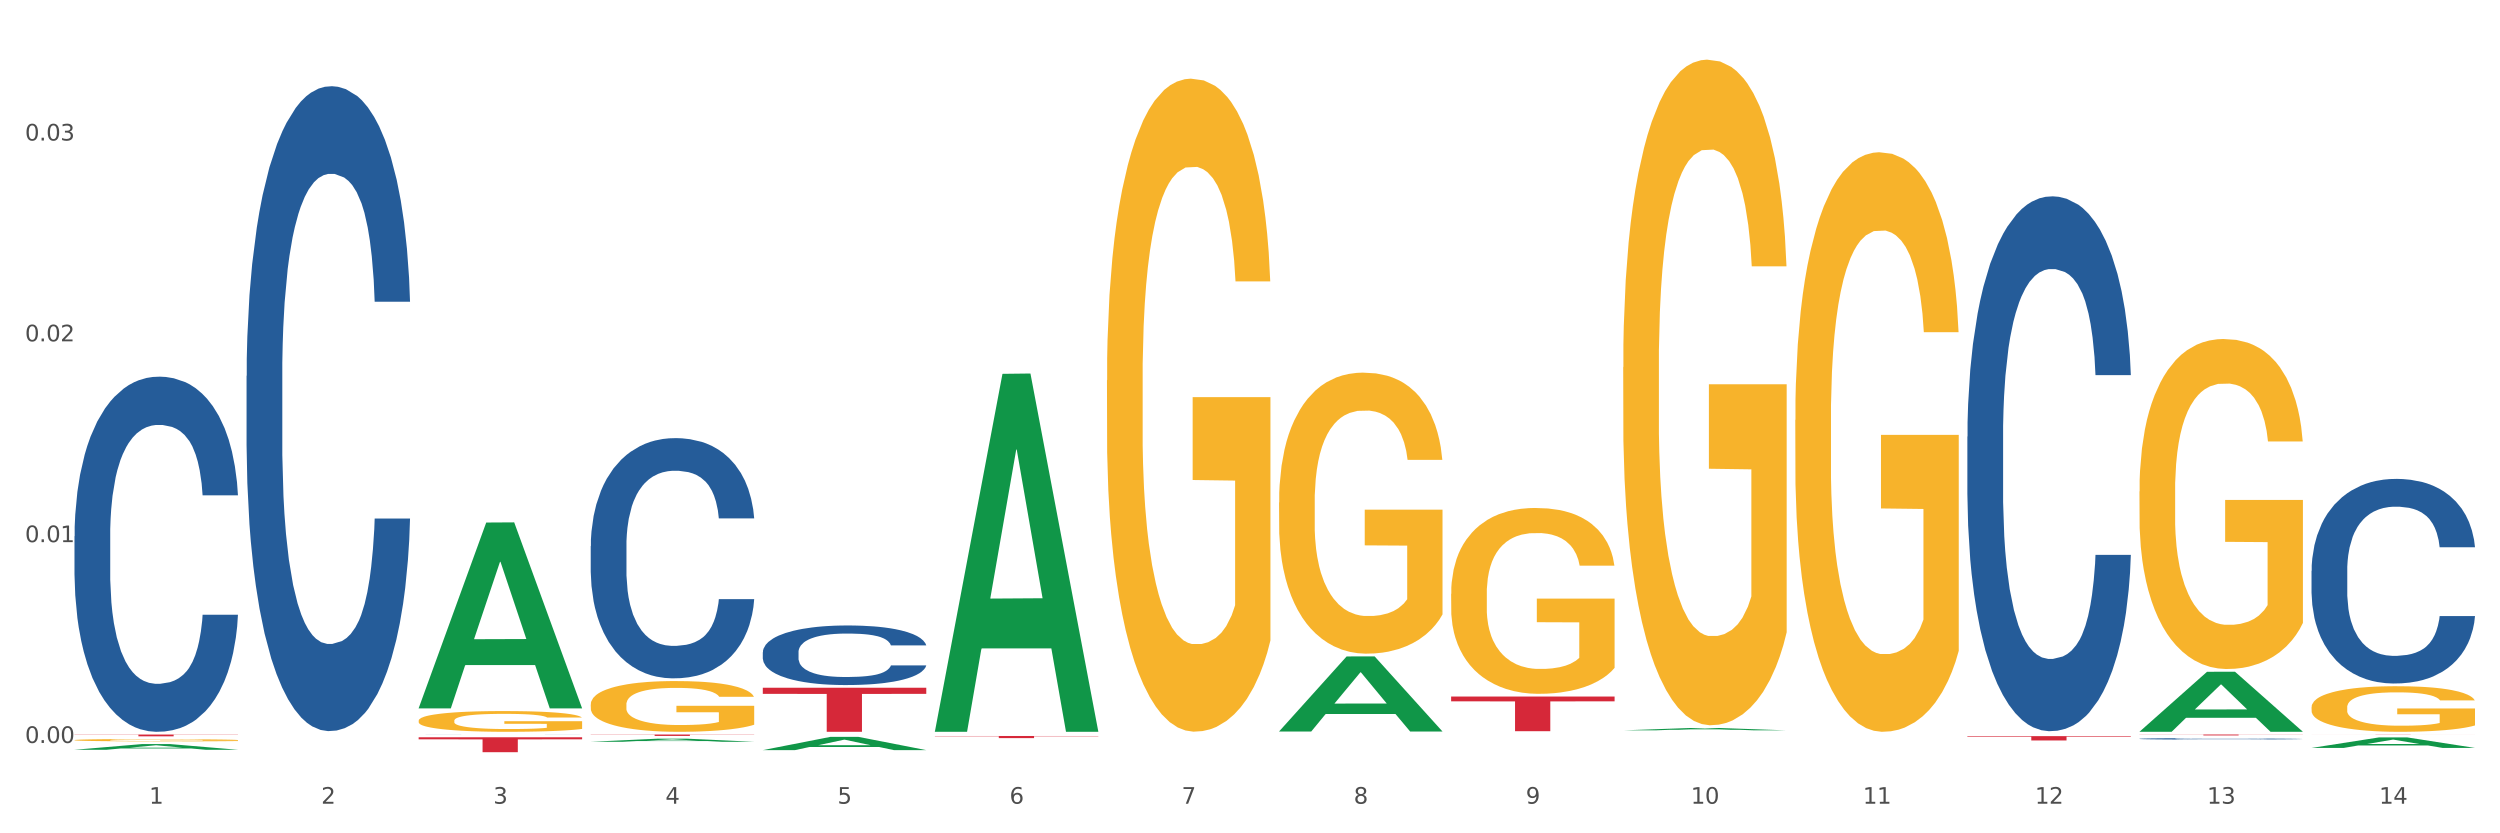 <?xml version="1.0" encoding="utf-8" standalone="no"?>
<!DOCTYPE svg PUBLIC "-//W3C//DTD SVG 1.1//EN"
  "http://www.w3.org/Graphics/SVG/1.1/DTD/svg11.dtd">
<svg xmlns:xlink="http://www.w3.org/1999/xlink" width="1080pt" height="360pt" viewBox="0 0 1080 360" xmlns="http://www.w3.org/2000/svg" version="1.1">
 <rect x="0" y="0" width="1080" height="360" fill="#333333" stroke="none"/>
 <defs>
  <style type="text/css">*{stroke-linejoin: round; stroke-linecap: butt}</style>
 </defs>
 <g id="figure_1">
  <g id="patch_1">
   <path d="M 0 360 
L 1080 360 
L 1080 0 
L 0 0 
z
" style="fill: #ffffff; stroke: #ffffff; stroke-linejoin: miter"/>
  </g>
  <g id="axes_1">
   <g id="matplotlib.axis_1">
    <g id="xtick_1">
     <g id="text_1">
      <!-- 1 -->
      <g style="fill: #4d4d4d" transform="translate(64.432 347.204) scale(0.096 -0.096)">
       <defs>
        <path id="DejaVuSans-31" d="M 794 531 
L 1825 531 
L 1825 4091 
L 703 3866 
L 703 4441 
L 1819 4666 
L 2450 4666 
L 2450 531 
L 3481 531 
L 3481 0 
L 794 0 
L 794 531 
z
" transform="scale(0.016)"/>
       </defs>
       <use xlink:href="#DejaVuSans-31"/>
      </g>
     </g>
    </g>
    <g id="xtick_2">
     <g id="text_2">
      <!-- 2 -->
      <g style="fill: #4d4d4d" transform="translate(138.771 347.204) scale(0.096 -0.096)">
       <defs>
        <path id="DejaVuSans-32" d="M 1228 531 
L 3431 531 
L 3431 0 
L 469 0 
L 469 531 
Q 828 903 1448 1529 
Q 2069 2156 2228 2338 
Q 2531 2678 2651 2914 
Q 2772 3150 2772 3378 
Q 2772 3750 2511 3984 
Q 2250 4219 1831 4219 
Q 1534 4219 1204 4116 
Q 875 4013 500 3803 
L 500 4441 
Q 881 4594 1212 4672 
Q 1544 4750 1819 4750 
Q 2544 4750 2975 4387 
Q 3406 4025 3406 3419 
Q 3406 3131 3298 2873 
Q 3191 2616 2906 2266 
Q 2828 2175 2409 1742 
Q 1991 1309 1228 531 
z
" transform="scale(0.016)"/>
       </defs>
       <use xlink:href="#DejaVuSans-32"/>
      </g>
     </g>
    </g>
    <g id="xtick_3">
     <g id="text_3">
      <!-- 3 -->
      <g style="fill: #4d4d4d" transform="translate(213.109 347.204) scale(0.096 -0.096)">
       <defs>
        <path id="DejaVuSans-33" d="M 2597 2516 
Q 3050 2419 3304 2112 
Q 3559 1806 3559 1356 
Q 3559 666 3084 287 
Q 2609 -91 1734 -91 
Q 1441 -91 1130 -33 
Q 819 25 488 141 
L 488 750 
Q 750 597 1062 519 
Q 1375 441 1716 441 
Q 2309 441 2620 675 
Q 2931 909 2931 1356 
Q 2931 1769 2642 2001 
Q 2353 2234 1838 2234 
L 1294 2234 
L 1294 2753 
L 1863 2753 
Q 2328 2753 2575 2939 
Q 2822 3125 2822 3475 
Q 2822 3834 2567 4026 
Q 2313 4219 1838 4219 
Q 1578 4219 1281 4162 
Q 984 4106 628 3988 
L 628 4550 
Q 988 4650 1302 4700 
Q 1616 4750 1894 4750 
Q 2613 4750 3031 4423 
Q 3450 4097 3450 3541 
Q 3450 3153 3228 2886 
Q 3006 2619 2597 2516 
z
" transform="scale(0.016)"/>
       </defs>
       <use xlink:href="#DejaVuSans-33"/>
      </g>
     </g>
    </g>
    <g id="xtick_4">
     <g id="text_4">
      <!-- 4 -->
      <g style="fill: #4d4d4d" transform="translate(287.448 347.204) scale(0.096 -0.096)">
       <defs>
        <path id="DejaVuSans-34" d="M 2419 4116 
L 825 1625 
L 2419 1625 
L 2419 4116 
z
M 2253 4666 
L 3047 4666 
L 3047 1625 
L 3713 1625 
L 3713 1100 
L 3047 1100 
L 3047 0 
L 2419 0 
L 2419 1100 
L 313 1100 
L 313 1709 
L 2253 4666 
z
" transform="scale(0.016)"/>
       </defs>
       <use xlink:href="#DejaVuSans-34"/>
      </g>
     </g>
    </g>
    <g id="xtick_5">
     <g id="text_5">
      <!-- 5 -->
      <g style="fill: #4d4d4d" transform="translate(361.787 347.204) scale(0.096 -0.096)">
       <defs>
        <path id="DejaVuSans-35" d="M 691 4666 
L 3169 4666 
L 3169 4134 
L 1269 4134 
L 1269 2991 
Q 1406 3038 1543 3061 
Q 1681 3084 1819 3084 
Q 2600 3084 3056 2656 
Q 3513 2228 3513 1497 
Q 3513 744 3044 326 
Q 2575 -91 1722 -91 
Q 1428 -91 1123 -41 
Q 819 9 494 109 
L 494 744 
Q 775 591 1075 516 
Q 1375 441 1709 441 
Q 2250 441 2565 725 
Q 2881 1009 2881 1497 
Q 2881 1984 2565 2268 
Q 2250 2553 1709 2553 
Q 1456 2553 1204 2497 
Q 953 2441 691 2322 
L 691 4666 
z
" transform="scale(0.016)"/>
       </defs>
       <use xlink:href="#DejaVuSans-35"/>
      </g>
     </g>
    </g>
    <g id="xtick_6">
     <g id="text_6">
      <!-- 6 -->
      <g style="fill: #4d4d4d" transform="translate(436.125 347.204) scale(0.096 -0.096)">
       <defs>
        <path id="DejaVuSans-36" d="M 2113 2584 
Q 1688 2584 1439 2293 
Q 1191 2003 1191 1497 
Q 1191 994 1439 701 
Q 1688 409 2113 409 
Q 2538 409 2786 701 
Q 3034 994 3034 1497 
Q 3034 2003 2786 2293 
Q 2538 2584 2113 2584 
z
M 3366 4563 
L 3366 3988 
Q 3128 4100 2886 4159 
Q 2644 4219 2406 4219 
Q 1781 4219 1451 3797 
Q 1122 3375 1075 2522 
Q 1259 2794 1537 2939 
Q 1816 3084 2150 3084 
Q 2853 3084 3261 2657 
Q 3669 2231 3669 1497 
Q 3669 778 3244 343 
Q 2819 -91 2113 -91 
Q 1303 -91 875 529 
Q 447 1150 447 2328 
Q 447 3434 972 4092 
Q 1497 4750 2381 4750 
Q 2619 4750 2861 4703 
Q 3103 4656 3366 4563 
z
" transform="scale(0.016)"/>
       </defs>
       <use xlink:href="#DejaVuSans-36"/>
      </g>
     </g>
    </g>
    <g id="xtick_7">
     <g id="text_7">
      <!-- 7 -->
      <g style="fill: #4d4d4d" transform="translate(510.464 347.204) scale(0.096 -0.096)">
       <defs>
        <path id="DejaVuSans-37" d="M 525 4666 
L 3525 4666 
L 3525 4397 
L 1831 0 
L 1172 0 
L 2766 4134 
L 525 4134 
L 525 4666 
z
" transform="scale(0.016)"/>
       </defs>
       <use xlink:href="#DejaVuSans-37"/>
      </g>
     </g>
    </g>
    <g id="xtick_8">
     <g id="text_8">
      <!-- 8 -->
      <g style="fill: #4d4d4d" transform="translate(584.803 347.204) scale(0.096 -0.096)">
       <defs>
        <path id="DejaVuSans-38" d="M 2034 2216 
Q 1584 2216 1326 1975 
Q 1069 1734 1069 1313 
Q 1069 891 1326 650 
Q 1584 409 2034 409 
Q 2484 409 2743 651 
Q 3003 894 3003 1313 
Q 3003 1734 2745 1975 
Q 2488 2216 2034 2216 
z
M 1403 2484 
Q 997 2584 770 2862 
Q 544 3141 544 3541 
Q 544 4100 942 4425 
Q 1341 4750 2034 4750 
Q 2731 4750 3128 4425 
Q 3525 4100 3525 3541 
Q 3525 3141 3298 2862 
Q 3072 2584 2669 2484 
Q 3125 2378 3379 2068 
Q 3634 1759 3634 1313 
Q 3634 634 3220 271 
Q 2806 -91 2034 -91 
Q 1263 -91 848 271 
Q 434 634 434 1313 
Q 434 1759 690 2068 
Q 947 2378 1403 2484 
z
M 1172 3481 
Q 1172 3119 1398 2916 
Q 1625 2713 2034 2713 
Q 2441 2713 2670 2916 
Q 2900 3119 2900 3481 
Q 2900 3844 2670 4047 
Q 2441 4250 2034 4250 
Q 1625 4250 1398 4047 
Q 1172 3844 1172 3481 
z
" transform="scale(0.016)"/>
       </defs>
       <use xlink:href="#DejaVuSans-38"/>
      </g>
     </g>
    </g>
    <g id="xtick_9">
     <g id="text_9">
      <!-- 9 -->
      <g style="fill: #4d4d4d" transform="translate(659.142 347.204) scale(0.096 -0.096)">
       <defs>
        <path id="DejaVuSans-39" d="M 703 97 
L 703 672 
Q 941 559 1184 500 
Q 1428 441 1663 441 
Q 2288 441 2617 861 
Q 2947 1281 2994 2138 
Q 2813 1869 2534 1725 
Q 2256 1581 1919 1581 
Q 1219 1581 811 2004 
Q 403 2428 403 3163 
Q 403 3881 828 4315 
Q 1253 4750 1959 4750 
Q 2769 4750 3195 4129 
Q 3622 3509 3622 2328 
Q 3622 1225 3098 567 
Q 2575 -91 1691 -91 
Q 1453 -91 1209 -44 
Q 966 3 703 97 
z
M 1959 2075 
Q 2384 2075 2632 2365 
Q 2881 2656 2881 3163 
Q 2881 3666 2632 3958 
Q 2384 4250 1959 4250 
Q 1534 4250 1286 3958 
Q 1038 3666 1038 3163 
Q 1038 2656 1286 2365 
Q 1534 2075 1959 2075 
z
" transform="scale(0.016)"/>
       </defs>
       <use xlink:href="#DejaVuSans-39"/>
      </g>
     </g>
    </g>
    <g id="xtick_10">
     <g id="text_10">
      <!-- 10 -->
      <g style="fill: #4d4d4d" transform="translate(730.426 347.204) scale(0.096 -0.096)">
       <defs>
        <path id="DejaVuSans-30" d="M 2034 4250 
Q 1547 4250 1301 3770 
Q 1056 3291 1056 2328 
Q 1056 1369 1301 889 
Q 1547 409 2034 409 
Q 2525 409 2770 889 
Q 3016 1369 3016 2328 
Q 3016 3291 2770 3770 
Q 2525 4250 2034 4250 
z
M 2034 4750 
Q 2819 4750 3233 4129 
Q 3647 3509 3647 2328 
Q 3647 1150 3233 529 
Q 2819 -91 2034 -91 
Q 1250 -91 836 529 
Q 422 1150 422 2328 
Q 422 3509 836 4129 
Q 1250 4750 2034 4750 
z
" transform="scale(0.016)"/>
       </defs>
       <use xlink:href="#DejaVuSans-31"/>
       <use xlink:href="#DejaVuSans-30" transform="translate(63.623 0)"/>
      </g>
     </g>
    </g>
    <g id="xtick_11">
     <g id="text_11">
      <!-- 11 -->
      <g style="fill: #4d4d4d" transform="translate(804.765 347.204) scale(0.096 -0.096)">
       <use xlink:href="#DejaVuSans-31"/>
       <use xlink:href="#DejaVuSans-31" transform="translate(63.623 0)"/>
      </g>
     </g>
    </g>
    <g id="xtick_12">
     <g id="text_12">
      <!-- 12 -->
      <g style="fill: #4d4d4d" transform="translate(879.104 347.204) scale(0.096 -0.096)">
       <use xlink:href="#DejaVuSans-31"/>
       <use xlink:href="#DejaVuSans-32" transform="translate(63.623 0)"/>
      </g>
     </g>
    </g>
    <g id="xtick_13">
     <g id="text_13">
      <!-- 13 -->
      <g style="fill: #4d4d4d" transform="translate(953.442 347.204) scale(0.096 -0.096)">
       <use xlink:href="#DejaVuSans-31"/>
       <use xlink:href="#DejaVuSans-33" transform="translate(63.623 0)"/>
      </g>
     </g>
    </g>
    <g id="xtick_14">
     <g id="text_14">
      <!-- 14 -->
      <g style="fill: #4d4d4d" transform="translate(1027.781 347.204) scale(0.096 -0.096)">
       <use xlink:href="#DejaVuSans-31"/>
       <use xlink:href="#DejaVuSans-34" transform="translate(63.623 0)"/>
      </g>
     </g>
    </g>
    <g id="xtick_15"/>
    <g id="xtick_16"/>
    <g id="xtick_17"/>
    <g id="xtick_18"/>
    <g id="xtick_19"/>
    <g id="xtick_20"/>
    <g id="xtick_21"/>
    <g id="xtick_22"/>
    <g id="xtick_23"/>
    <g id="xtick_24"/>
    <g id="xtick_25"/>
    <g id="xtick_26"/>
    <g id="xtick_27"/>
   </g>
   <g id="matplotlib.axis_2">
    <g id="ytick_1">
     <g id="text_15">
      <!-- 0.00 -->
      <g style="fill: #4d4d4d" transform="translate(10.8 320.956) scale(0.096 -0.096)">
       <defs>
        <path id="DejaVuSans-2e" d="M 684 794 
L 1344 794 
L 1344 0 
L 684 0 
L 684 794 
z
" transform="scale(0.016)"/>
       </defs>
       <use xlink:href="#DejaVuSans-30"/>
       <use xlink:href="#DejaVuSans-2e" transform="translate(63.623 0)"/>
       <use xlink:href="#DejaVuSans-30" transform="translate(95.41 0)"/>
       <use xlink:href="#DejaVuSans-30" transform="translate(159.033 0)"/>
      </g>
     </g>
    </g>
    <g id="ytick_2">
     <g id="text_16">
      <!-- 0.01 -->
      <g style="fill: #4d4d4d" transform="translate(10.8 234.208) scale(0.096 -0.096)">
       <use xlink:href="#DejaVuSans-30"/>
       <use xlink:href="#DejaVuSans-2e" transform="translate(63.623 0)"/>
       <use xlink:href="#DejaVuSans-30" transform="translate(95.41 0)"/>
       <use xlink:href="#DejaVuSans-31" transform="translate(159.033 0)"/>
      </g>
     </g>
    </g>
    <g id="ytick_3">
     <g id="text_17">
      <!-- 0.02 -->
      <g style="fill: #4d4d4d" transform="translate(10.8 147.46) scale(0.096 -0.096)">
       <use xlink:href="#DejaVuSans-30"/>
       <use xlink:href="#DejaVuSans-2e" transform="translate(63.623 0)"/>
       <use xlink:href="#DejaVuSans-30" transform="translate(95.41 0)"/>
       <use xlink:href="#DejaVuSans-32" transform="translate(159.033 0)"/>
      </g>
     </g>
    </g>
    <g id="ytick_4">
     <g id="text_18">
      <!-- 0.03 -->
      <g style="fill: #4d4d4d" transform="translate(10.8 60.711) scale(0.096 -0.096)">
       <use xlink:href="#DejaVuSans-30"/>
       <use xlink:href="#DejaVuSans-2e" transform="translate(63.623 0)"/>
       <use xlink:href="#DejaVuSans-30" transform="translate(95.41 0)"/>
       <use xlink:href="#DejaVuSans-33" transform="translate(159.033 0)"/>
      </g>
     </g>
    </g>
    <g id="ytick_5"/>
    <g id="ytick_6"/>
    <g id="ytick_7"/>
    <g id="ytick_8"/>
   </g>
   <g id="PolyCollection_1">
    <path d="M 32.175 323.896 
L 32.248 323.894 
L 61.37 321.44 
L 73.456 321.438 
L 102.797 323.901 
L 88.818 323.901 
L 82.484 323.328 
L 52.415 323.328 
L 52.197 323.337 
L 46.081 323.901 
L 32.175 323.901 
L 32.175 323.896 
L 56.201 322.985 
L 78.698 322.983 
L 67.559 321.963 
L 67.413 321.959 
L 67.267 321.965 
L 56.128 322.983 
L 56.201 322.985 
L 32.175 323.896 
z
" clip-path="url(#p30ffd2f262)" style="fill: #109648"/>
    <path d="M 849.901 188.635 
L 849.984 188.424 
L 849.984 182.516 
L 850.235 174.497 
L 851.153 159.725 
L 852.322 148.541 
L 854.325 135.458 
L 855.41 129.971 
L 856.829 123.851 
L 859.751 113.933 
L 863.09 105.492 
L 865.428 100.85 
L 867.181 97.896 
L 871.104 92.62 
L 873.358 90.299 
L 875.695 88.4 
L 877.699 87.133 
L 881.038 85.656 
L 883.709 85.023 
L 886.798 84.812 
L 889.386 85.023 
L 892.808 85.867 
L 897.817 88.4 
L 899.737 89.877 
L 902.325 92.409 
L 904.996 95.785 
L 907.166 99.162 
L 909.671 104.015 
L 912.258 110.346 
L 914.763 118.365 
L 916.516 125.751 
L 917.935 133.558 
L 919.187 143.055 
L 920.105 153.395 
L 920.523 162.047 
L 905.246 162.047 
L 904.829 154.239 
L 903.994 145.798 
L 903.159 140.1 
L 902.241 135.458 
L 900.822 130.182 
L 899.57 126.806 
L 897.483 122.796 
L 895.563 120.264 
L 893.977 118.787 
L 892.057 117.521 
L 887.966 116.255 
L 885.045 116.255 
L 883.208 116.677 
L 880.954 117.732 
L 879.034 119.209 
L 876.78 121.741 
L 875.027 124.485 
L 873.274 128.072 
L 872.273 130.604 
L 870.77 135.247 
L 869.768 139.045 
L 868.433 145.587 
L 867.681 150.229 
L 866.346 162.258 
L 865.761 171.121 
L 865.511 177.24 
L 865.344 183.993 
L 865.344 216.912 
L 865.845 231.684 
L 866.262 238.015 
L 866.93 245.19 
L 868.182 254.475 
L 870.019 263.549 
L 871.939 270.09 
L 873.525 274.1 
L 875.027 277.054 
L 876.53 279.375 
L 878.367 281.485 
L 879.869 282.752 
L 882.123 284.018 
L 884.794 284.651 
L 886.881 284.651 
L 891.139 283.596 
L 893.059 282.541 
L 894.895 281.063 
L 896.899 278.742 
L 898.485 276.21 
L 899.403 274.311 
L 900.905 270.301 
L 902.074 266.081 
L 903.076 261.227 
L 903.744 257.007 
L 904.495 250.676 
L 905.079 243.501 
L 905.246 239.703 
L 920.523 239.703 
L 920.189 247.3 
L 919.604 254.686 
L 918.436 264.604 
L 917.517 270.301 
L 916.098 277.265 
L 914.596 283.174 
L 912.509 289.715 
L 910.589 294.569 
L 908.585 298.789 
L 906.415 302.588 
L 902.491 307.863 
L 901.072 309.34 
L 898.067 311.873 
L 895.73 313.35 
L 892.307 314.827 
L 888.801 315.671 
L 885.128 315.882 
L 881.873 315.46 
L 878.283 314.194 
L 876.029 312.928 
L 873.525 311.029 
L 870.603 308.074 
L 867.848 304.487 
L 865.261 300.266 
L 862.84 295.413 
L 860.586 289.926 
L 857.664 280.852 
L 855.494 271.989 
L 853.908 263.76 
L 852.823 256.796 
L 851.737 247.933 
L 851.153 241.813 
L 850.235 227.042 
L 849.901 213.325 
L 849.901 188.635 
z
" clip-path="url(#p30ffd2f262)" style="fill: #255c99"/>
    <path d="M 329.53 281.768 
L 329.613 281.744 
L 329.613 281.086 
L 329.864 280.193 
L 330.782 278.547 
L 331.951 277.301 
L 333.954 275.843 
L 335.039 275.232 
L 336.458 274.55 
L 339.38 273.445 
L 342.719 272.505 
L 345.057 271.988 
L 346.81 271.659 
L 350.733 271.071 
L 352.987 270.812 
L 355.324 270.601 
L 357.328 270.46 
L 360.667 270.295 
L 363.338 270.224 
L 366.427 270.201 
L 369.015 270.224 
L 372.437 270.319 
L 377.446 270.601 
L 379.366 270.765 
L 381.954 271.047 
L 384.625 271.423 
L 386.795 271.8 
L 389.3 272.34 
L 391.887 273.046 
L 394.392 273.939 
L 396.145 274.762 
L 397.564 275.632 
L 398.816 276.69 
L 399.734 277.842 
L 400.152 278.806 
L 384.875 278.806 
L 384.458 277.936 
L 383.623 276.995 
L 382.788 276.361 
L 381.87 275.843 
L 380.451 275.256 
L 379.199 274.879 
L 377.112 274.433 
L 375.192 274.151 
L 373.606 273.986 
L 371.686 273.845 
L 367.595 273.704 
L 364.674 273.704 
L 362.837 273.751 
L 360.583 273.868 
L 358.663 274.033 
L 356.41 274.315 
L 354.656 274.621 
L 352.903 275.02 
L 351.902 275.303 
L 350.399 275.82 
L 349.397 276.243 
L 348.062 276.972 
L 347.31 277.489 
L 345.975 278.829 
L 345.391 279.816 
L 345.14 280.498 
L 344.973 281.251 
L 344.973 284.918 
L 345.474 286.564 
L 345.891 287.269 
L 346.559 288.068 
L 347.811 289.103 
L 349.648 290.114 
L 351.568 290.843 
L 353.154 291.289 
L 354.656 291.618 
L 356.159 291.877 
L 357.996 292.112 
L 359.498 292.253 
L 361.752 292.394 
L 364.423 292.465 
L 366.51 292.465 
L 370.768 292.347 
L 372.688 292.23 
L 374.524 292.065 
L 376.528 291.806 
L 378.114 291.524 
L 379.032 291.313 
L 380.534 290.866 
L 381.703 290.396 
L 382.705 289.855 
L 383.373 289.385 
L 384.124 288.68 
L 384.708 287.88 
L 384.875 287.457 
L 400.152 287.457 
L 399.818 288.303 
L 399.233 289.126 
L 398.065 290.231 
L 397.146 290.866 
L 395.727 291.642 
L 394.225 292.3 
L 392.138 293.029 
L 390.218 293.57 
L 388.214 294.04 
L 386.044 294.463 
L 382.121 295.051 
L 380.701 295.215 
L 377.696 295.497 
L 375.359 295.662 
L 371.936 295.827 
L 368.43 295.921 
L 364.757 295.944 
L 361.502 295.897 
L 357.912 295.756 
L 355.658 295.615 
L 353.154 295.403 
L 350.232 295.074 
L 347.477 294.675 
L 344.89 294.204 
L 342.469 293.664 
L 340.215 293.052 
L 337.293 292.042 
L 335.123 291.054 
L 333.537 290.137 
L 332.452 289.361 
L 331.366 288.374 
L 330.782 287.692 
L 329.864 286.047 
L 329.53 284.518 
L 329.53 281.768 
z
" clip-path="url(#p30ffd2f262)" style="fill: #255c99"/>
    <path d="M 255.191 235.898 
L 255.275 235.803 
L 255.275 233.149 
L 255.525 229.548 
L 256.443 222.913 
L 257.612 217.889 
L 259.615 212.012 
L 260.701 209.548 
L 262.12 206.799 
L 265.041 202.344 
L 268.381 198.553 
L 270.718 196.468 
L 272.471 195.141 
L 276.394 192.771 
L 278.648 191.728 
L 280.986 190.875 
L 282.989 190.307 
L 286.328 189.643 
L 288.999 189.359 
L 292.088 189.264 
L 294.676 189.359 
L 298.098 189.738 
L 303.107 190.875 
L 305.027 191.539 
L 307.615 192.676 
L 310.286 194.193 
L 312.457 195.709 
L 314.961 197.889 
L 317.549 200.733 
L 320.053 204.335 
L 321.806 207.652 
L 323.225 211.159 
L 324.477 215.425 
L 325.396 220.069 
L 325.813 223.955 
L 310.537 223.955 
L 310.119 220.448 
L 309.284 216.657 
L 308.45 214.098 
L 307.531 212.012 
L 306.112 209.643 
L 304.86 208.126 
L 302.773 206.325 
L 300.853 205.188 
L 299.267 204.524 
L 297.347 203.956 
L 293.257 203.387 
L 290.335 203.387 
L 288.499 203.576 
L 286.245 204.05 
L 284.325 204.714 
L 282.071 205.851 
L 280.318 207.084 
L 278.565 208.695 
L 277.563 209.832 
L 276.06 211.918 
L 275.059 213.624 
L 273.723 216.562 
L 272.972 218.647 
L 271.636 224.05 
L 271.052 228.031 
L 270.801 230.78 
L 270.634 233.813 
L 270.634 248.599 
L 271.135 255.234 
L 271.553 258.078 
L 272.22 261.301 
L 273.473 265.471 
L 275.309 269.547 
L 277.229 272.485 
L 278.815 274.286 
L 280.318 275.613 
L 281.82 276.656 
L 283.657 277.604 
L 285.159 278.172 
L 287.413 278.741 
L 290.085 279.025 
L 292.172 279.025 
L 296.429 278.551 
L 298.349 278.077 
L 300.185 277.414 
L 302.189 276.371 
L 303.775 275.234 
L 304.693 274.381 
L 306.196 272.58 
L 307.364 270.684 
L 308.366 268.504 
L 309.034 266.608 
L 309.785 263.765 
L 310.37 260.542 
L 310.537 258.836 
L 325.813 258.836 
L 325.479 262.248 
L 324.895 265.566 
L 323.726 270.021 
L 322.808 272.58 
L 321.389 275.708 
L 319.886 278.362 
L 317.799 281.3 
L 315.879 283.48 
L 313.876 285.376 
L 311.705 287.082 
L 307.782 289.452 
L 306.363 290.115 
L 303.358 291.253 
L 301.02 291.916 
L 297.598 292.58 
L 294.092 292.959 
L 290.419 293.053 
L 287.163 292.864 
L 283.573 292.295 
L 281.32 291.726 
L 278.815 290.873 
L 275.893 289.546 
L 273.139 287.935 
L 270.551 286.039 
L 268.13 283.859 
L 265.876 281.395 
L 262.955 277.319 
L 260.784 273.338 
L 259.198 269.642 
L 258.113 266.514 
L 257.028 262.533 
L 256.443 259.784 
L 255.525 253.149 
L 255.191 246.988 
L 255.191 235.898 
z
" clip-path="url(#p30ffd2f262)" style="fill: #255c99"/>
    <path d="M 180.852 317.324 
L 180.936 317.324 
L 180.936 317.323 
L 181.186 317.322 
L 182.105 317.32 
L 183.273 317.318 
L 185.277 317.316 
L 186.362 317.315 
L 187.781 317.315 
L 190.703 317.313 
L 194.042 317.312 
L 196.379 317.311 
L 198.132 317.311 
L 202.056 317.31 
L 204.31 317.31 
L 206.647 317.31 
L 208.65 317.309 
L 211.989 317.309 
L 214.661 317.309 
L 217.749 317.309 
L 220.337 317.309 
L 223.76 317.309 
L 228.768 317.31 
L 230.688 317.31 
L 233.276 317.31 
L 235.947 317.311 
L 238.118 317.311 
L 240.622 317.312 
L 243.21 317.313 
L 245.714 317.314 
L 247.467 317.315 
L 248.886 317.316 
L 250.139 317.317 
L 251.057 317.319 
L 251.474 317.32 
L 236.198 317.32 
L 235.78 317.319 
L 234.946 317.318 
L 234.111 317.317 
L 233.193 317.316 
L 231.774 317.315 
L 230.521 317.315 
L 228.434 317.314 
L 226.514 317.314 
L 224.928 317.314 
L 223.008 317.314 
L 218.918 317.314 
L 215.996 317.314 
L 214.16 317.314 
L 211.906 317.314 
L 209.986 317.314 
L 207.732 317.314 
L 205.979 317.315 
L 204.226 317.315 
L 203.224 317.316 
L 201.722 317.316 
L 200.72 317.317 
L 199.384 317.318 
L 198.633 317.318 
L 197.297 317.32 
L 196.713 317.321 
L 196.463 317.322 
L 196.296 317.323 
L 196.296 317.328 
L 196.797 317.33 
L 197.214 317.331 
L 197.882 317.332 
L 199.134 317.333 
L 200.97 317.334 
L 202.89 317.335 
L 204.476 317.336 
L 205.979 317.336 
L 207.482 317.337 
L 209.318 317.337 
L 210.821 317.337 
L 213.075 317.337 
L 215.746 317.337 
L 217.833 317.337 
L 222.09 317.337 
L 224.01 317.337 
L 225.847 317.337 
L 227.85 317.337 
L 229.436 317.336 
L 230.354 317.336 
L 231.857 317.335 
L 233.026 317.335 
L 234.027 317.334 
L 234.695 317.334 
L 235.447 317.333 
L 236.031 317.332 
L 236.198 317.331 
L 251.474 317.331 
L 251.14 317.332 
L 250.556 317.333 
L 249.387 317.335 
L 248.469 317.335 
L 247.05 317.336 
L 245.547 317.337 
L 243.46 317.338 
L 241.54 317.339 
L 239.537 317.339 
L 237.367 317.34 
L 233.443 317.341 
L 232.024 317.341 
L 229.019 317.341 
L 226.681 317.342 
L 223.259 317.342 
L 219.753 317.342 
L 216.08 317.342 
L 212.824 317.342 
L 209.235 317.342 
L 206.981 317.341 
L 204.476 317.341 
L 201.555 317.341 
L 198.8 317.34 
L 196.212 317.34 
L 193.791 317.339 
L 191.538 317.338 
L 188.616 317.337 
L 186.445 317.336 
L 184.859 317.334 
L 183.774 317.333 
L 182.689 317.332 
L 182.105 317.331 
L 181.186 317.329 
L 180.852 317.327 
L 180.852 317.324 
z
" clip-path="url(#p30ffd2f262)" style="fill: #255c99"/>
    <path d="M 106.514 162.421 
L 106.597 162.166 
L 106.597 155.042 
L 106.848 145.373 
L 107.766 127.563 
L 108.935 114.078 
L 110.938 98.302 
L 112.023 91.687 
L 113.442 84.308 
L 116.364 72.35 
L 119.703 62.172 
L 122.04 56.575 
L 123.794 53.013 
L 127.717 46.652 
L 129.971 43.853 
L 132.308 41.563 
L 134.312 40.036 
L 137.651 38.255 
L 140.322 37.492 
L 143.411 37.238 
L 145.998 37.492 
L 149.421 38.51 
L 154.43 41.563 
L 156.35 43.344 
L 158.937 46.397 
L 161.609 50.468 
L 163.779 54.539 
L 166.283 60.391 
L 168.871 68.024 
L 171.376 77.693 
L 173.129 86.598 
L 174.548 96.013 
L 175.8 107.462 
L 176.718 119.93 
L 177.135 130.362 
L 161.859 130.362 
L 161.442 120.947 
L 160.607 110.77 
L 159.772 103.9 
L 158.854 98.302 
L 157.435 91.942 
L 156.183 87.871 
L 154.096 83.036 
L 152.176 79.983 
L 150.59 78.202 
L 148.67 76.675 
L 144.579 75.149 
L 141.658 75.149 
L 139.821 75.658 
L 137.567 76.93 
L 135.647 78.711 
L 133.393 81.764 
L 131.64 85.072 
L 129.887 89.397 
L 128.886 92.45 
L 127.383 98.048 
L 126.381 102.628 
L 125.046 110.515 
L 124.294 116.113 
L 122.959 130.616 
L 122.374 141.302 
L 122.124 148.681 
L 121.957 156.823 
L 121.957 196.515 
L 122.458 214.326 
L 122.875 221.959 
L 123.543 230.61 
L 124.795 241.805 
L 126.632 252.746 
L 128.552 260.633 
L 130.138 265.468 
L 131.64 269.03 
L 133.143 271.829 
L 134.979 274.373 
L 136.482 275.9 
L 138.736 277.426 
L 141.407 278.189 
L 143.494 278.189 
L 147.751 276.917 
L 149.671 275.645 
L 151.508 273.864 
L 153.511 271.065 
L 155.097 268.012 
L 156.016 265.722 
L 157.518 260.888 
L 158.687 255.799 
L 159.689 249.947 
L 160.357 244.858 
L 161.108 237.225 
L 161.692 228.574 
L 161.859 223.994 
L 177.135 223.994 
L 176.802 233.154 
L 176.217 242.059 
L 175.049 254.018 
L 174.13 260.888 
L 172.711 269.284 
L 171.209 276.408 
L 169.122 284.296 
L 167.202 290.148 
L 165.198 295.237 
L 163.028 299.817 
L 159.104 306.178 
L 157.685 307.959 
L 154.68 311.012 
L 152.343 312.793 
L 148.92 314.574 
L 145.414 315.592 
L 141.741 315.846 
L 138.486 315.337 
L 134.896 313.811 
L 132.642 312.284 
L 130.138 309.994 
L 127.216 306.432 
L 124.461 302.107 
L 121.874 297.018 
L 119.453 291.166 
L 117.199 284.55 
L 114.277 273.61 
L 112.107 262.923 
L 110.521 253 
L 109.435 244.604 
L 108.35 233.917 
L 107.766 226.539 
L 106.848 208.728 
L 106.514 192.19 
L 106.514 162.421 
z
" clip-path="url(#p30ffd2f262)" style="fill: #255c99"/>
    <path d="M 32.175 231.652 
L 32.258 231.511 
L 32.258 227.588 
L 32.509 222.264 
L 33.427 212.455 
L 34.596 205.029 
L 36.599 196.342 
L 37.684 192.699 
L 39.104 188.635 
L 42.025 182.05 
L 45.364 176.445 
L 47.702 173.362 
L 49.455 171.401 
L 53.378 167.898 
L 55.632 166.356 
L 57.969 165.095 
L 59.973 164.255 
L 63.312 163.274 
L 65.983 162.854 
L 69.072 162.713 
L 71.66 162.854 
L 75.082 163.414 
L 80.091 165.095 
L 82.011 166.076 
L 84.599 167.758 
L 87.27 170 
L 89.44 172.241 
L 91.945 175.464 
L 94.533 179.668 
L 97.037 184.992 
L 98.79 189.896 
L 100.209 195.081 
L 101.461 201.386 
L 102.379 208.252 
L 102.797 213.997 
L 87.52 213.997 
L 87.103 208.812 
L 86.268 203.208 
L 85.434 199.424 
L 84.515 196.342 
L 83.096 192.839 
L 81.844 190.597 
L 79.757 187.935 
L 77.837 186.253 
L 76.251 185.272 
L 74.331 184.432 
L 70.241 183.591 
L 67.319 183.591 
L 65.482 183.871 
L 63.229 184.572 
L 61.309 185.553 
L 59.055 187.234 
L 57.302 189.056 
L 55.549 191.438 
L 54.547 193.119 
L 53.044 196.202 
L 52.043 198.724 
L 50.707 203.067 
L 49.956 206.15 
L 48.62 214.137 
L 48.036 220.022 
L 47.785 224.085 
L 47.618 228.569 
L 47.618 250.427 
L 48.119 260.236 
L 48.537 264.439 
L 49.204 269.203 
L 50.457 275.368 
L 52.293 281.394 
L 54.213 285.737 
L 55.799 288.399 
L 57.302 290.361 
L 58.804 291.902 
L 60.641 293.304 
L 62.143 294.144 
L 64.397 294.985 
L 67.069 295.405 
L 69.155 295.405 
L 73.413 294.705 
L 75.333 294.004 
L 77.169 293.023 
L 79.173 291.482 
L 80.759 289.801 
L 81.677 288.54 
L 83.18 285.877 
L 84.348 283.075 
L 85.35 279.852 
L 86.018 277.05 
L 86.769 272.846 
L 87.353 268.082 
L 87.52 265.56 
L 102.797 265.56 
L 102.463 270.604 
L 101.879 275.509 
L 100.71 282.094 
L 99.792 285.877 
L 98.372 290.501 
L 96.87 294.425 
L 94.783 298.768 
L 92.863 301.991 
L 90.86 304.793 
L 88.689 307.315 
L 84.766 310.818 
L 83.347 311.799 
L 80.341 313.481 
L 78.004 314.461 
L 74.581 315.442 
L 71.075 316.003 
L 67.402 316.143 
L 64.147 315.863 
L 60.557 315.022 
L 58.303 314.181 
L 55.799 312.92 
L 52.877 310.958 
L 50.123 308.576 
L 47.535 305.774 
L 45.114 302.551 
L 42.86 298.908 
L 39.938 292.883 
L 37.768 286.998 
L 36.182 281.534 
L 35.097 276.91 
L 34.011 271.025 
L 33.427 266.961 
L 32.509 257.153 
L 32.175 248.045 
L 32.175 231.652 
z
" clip-path="url(#p30ffd2f262)" style="fill: #255c99"/>
    <path d="M 32.175 319.722 
L 32.258 319.721 
L 32.258 319.688 
L 32.425 319.659 
L 33.259 319.589 
L 34.51 319.531 
L 35.427 319.5 
L 36.344 319.475 
L 37.428 319.45 
L 38.762 319.424 
L 41.18 319.385 
L 42.681 319.366 
L 44.515 319.345 
L 47.85 319.315 
L 50.268 319.299 
L 52.77 319.285 
L 56.855 319.268 
L 59.523 319.26 
L 62.358 319.255 
L 65.777 319.251 
L 68.361 319.25 
L 74.031 319.253 
L 78.867 319.261 
L 81.202 319.268 
L 84.203 319.279 
L 85.788 319.286 
L 88.372 319.301 
L 91.04 319.321 
L 92.875 319.338 
L 95.626 319.37 
L 97.711 319.401 
L 99.628 319.44 
L 100.629 319.468 
L 101.379 319.493 
L 102.046 319.522 
L 102.713 319.567 
L 87.705 319.567 
L 87.122 319.535 
L 86.204 319.504 
L 84.87 319.474 
L 83.703 319.455 
L 81.702 319.432 
L 79.868 319.417 
L 77.95 319.406 
L 75.615 319.397 
L 73.781 319.392 
L 71.196 319.388 
L 66.11 319.389 
L 62.692 319.397 
L 60.357 319.406 
L 58.856 319.414 
L 57.522 319.424 
L 56.021 319.437 
L 54.27 319.456 
L 53.02 319.474 
L 51.769 319.496 
L 50.768 319.519 
L 49.851 319.545 
L 49.101 319.573 
L 48.517 319.602 
L 48.017 319.637 
L 47.6 319.696 
L 47.6 319.824 
L 47.767 319.853 
L 48.184 319.891 
L 48.684 319.92 
L 49.518 319.955 
L 50.268 319.978 
L 51.686 320.012 
L 53.27 320.04 
L 54.52 320.057 
L 55.771 320.072 
L 57.939 320.093 
L 60.357 320.11 
L 62.441 320.12 
L 65.276 320.129 
L 67.194 320.133 
L 68.862 320.135 
L 72.947 320.135 
L 75.865 320.132 
L 79.117 320.125 
L 81.619 320.117 
L 83.703 320.107 
L 86.038 320.09 
L 87.538 320.074 
L 87.538 319.879 
L 69.195 319.878 
L 69.195 319.748 
L 102.797 319.748 
L 102.797 320.129 
L 101.379 320.149 
L 99.795 320.167 
L 98.128 320.182 
L 95.626 320.202 
L 92.625 320.221 
L 89.956 320.234 
L 87.122 320.245 
L 83.786 320.255 
L 79.451 320.265 
L 76.783 320.268 
L 73.447 320.271 
L 69.529 320.272 
L 66.11 320.27 
L 62.775 320.265 
L 59.273 320.257 
L 55.855 320.245 
L 53.27 320.233 
L 50.685 320.218 
L 47.934 320.198 
L 45.766 320.18 
L 44.098 320.163 
L 42.264 320.141 
L 40.263 320.113 
L 38.762 320.088 
L 37.428 320.062 
L 36.01 320.028 
L 35.01 319.999 
L 34.009 319.963 
L 33.426 319.936 
L 32.759 319.894 
L 32.258 319.835 
L 32.175 319.722 
z
" clip-path="url(#p30ffd2f262)" style="fill: #f7b32b"/>
    <path d="M 180.852 311.322 
L 180.936 311.314 
L 180.936 311.019 
L 181.103 310.766 
L 181.936 310.152 
L 183.187 309.644 
L 184.104 309.374 
L 185.021 309.153 
L 186.105 308.932 
L 187.439 308.703 
L 189.857 308.367 
L 191.358 308.196 
L 193.192 308.015 
L 196.528 307.754 
L 198.946 307.606 
L 201.447 307.483 
L 205.533 307.336 
L 208.201 307.271 
L 211.036 307.222 
L 214.454 307.189 
L 217.039 307.181 
L 222.709 307.205 
L 227.545 307.279 
L 229.879 307.336 
L 232.881 307.434 
L 234.465 307.5 
L 237.05 307.631 
L 239.718 307.803 
L 241.552 307.95 
L 244.304 308.228 
L 246.388 308.507 
L 248.306 308.85 
L 249.306 309.088 
L 250.057 309.309 
L 250.724 309.562 
L 251.391 309.963 
L 236.383 309.963 
L 235.799 309.677 
L 234.882 309.407 
L 233.548 309.145 
L 232.38 308.981 
L 230.379 308.777 
L 228.545 308.646 
L 226.627 308.547 
L 224.293 308.466 
L 222.458 308.425 
L 219.874 308.392 
L 214.788 308.4 
L 211.369 308.466 
L 209.034 308.547 
L 207.534 308.621 
L 206.2 308.703 
L 204.699 308.818 
L 202.948 308.989 
L 201.697 309.145 
L 200.446 309.341 
L 199.446 309.538 
L 198.529 309.767 
L 197.778 310.013 
L 197.195 310.266 
L 196.694 310.577 
L 196.277 311.093 
L 196.277 312.214 
L 196.444 312.468 
L 196.861 312.804 
L 197.361 313.057 
L 198.195 313.36 
L 198.946 313.565 
L 200.363 313.859 
L 201.947 314.105 
L 203.198 314.26 
L 204.449 314.391 
L 206.616 314.571 
L 209.034 314.719 
L 211.119 314.809 
L 213.954 314.891 
L 215.871 314.923 
L 217.539 314.94 
L 221.625 314.94 
L 224.543 314.915 
L 227.795 314.858 
L 230.296 314.784 
L 232.38 314.694 
L 234.715 314.547 
L 236.216 314.408 
L 236.216 312.697 
L 217.873 312.689 
L 217.873 311.551 
L 251.474 311.551 
L 251.474 314.891 
L 250.057 315.062 
L 248.473 315.218 
L 246.805 315.357 
L 244.304 315.529 
L 241.302 315.693 
L 238.634 315.807 
L 235.799 315.905 
L 232.464 315.996 
L 228.128 316.077 
L 225.46 316.11 
L 222.125 316.135 
L 218.206 316.143 
L 214.788 316.126 
L 211.452 316.086 
L 207.951 316.012 
L 204.532 315.905 
L 201.947 315.799 
L 199.362 315.668 
L 196.611 315.496 
L 194.443 315.333 
L 192.776 315.185 
L 190.941 314.997 
L 188.94 314.751 
L 187.439 314.53 
L 186.105 314.301 
L 184.688 314.007 
L 183.687 313.753 
L 182.687 313.434 
L 182.103 313.196 
L 181.436 312.828 
L 180.936 312.312 
L 180.852 311.322 
z
" clip-path="url(#p30ffd2f262)" style="fill: #f7b32b"/>
    <path d="M 255.191 304.35 
L 255.275 304.33 
L 255.275 303.61 
L 255.441 302.989 
L 256.275 301.487 
L 257.526 300.246 
L 258.443 299.585 
L 259.36 299.045 
L 260.444 298.504 
L 261.778 297.944 
L 264.196 297.123 
L 265.697 296.702 
L 267.531 296.262 
L 270.866 295.621 
L 273.284 295.261 
L 275.786 294.96 
L 279.871 294.6 
L 282.539 294.44 
L 285.374 294.32 
L 288.793 294.24 
L 291.377 294.22 
L 297.047 294.28 
L 301.883 294.46 
L 304.218 294.6 
L 307.219 294.84 
L 308.804 295 
L 311.388 295.321 
L 314.057 295.741 
L 315.891 296.102 
L 318.642 296.782 
L 320.727 297.463 
L 322.645 298.304 
L 323.645 298.885 
L 324.395 299.425 
L 325.062 300.046 
L 325.73 301.027 
L 310.721 301.027 
L 310.138 300.326 
L 309.221 299.665 
L 307.886 299.025 
L 306.719 298.624 
L 304.718 298.124 
L 302.884 297.803 
L 300.966 297.563 
L 298.631 297.363 
L 296.797 297.263 
L 294.212 297.183 
L 289.126 297.203 
L 285.708 297.363 
L 283.373 297.563 
L 281.872 297.743 
L 280.538 297.944 
L 279.037 298.224 
L 277.286 298.644 
L 276.036 299.025 
L 274.785 299.505 
L 273.785 299.986 
L 272.867 300.546 
L 272.117 301.147 
L 271.533 301.768 
L 271.033 302.528 
L 270.616 303.79 
L 270.616 306.533 
L 270.783 307.153 
L 271.2 307.974 
L 271.7 308.595 
L 272.534 309.336 
L 273.284 309.836 
L 274.702 310.557 
L 276.286 311.158 
L 277.537 311.538 
L 278.787 311.858 
L 280.955 312.299 
L 283.373 312.659 
L 285.458 312.879 
L 288.292 313.08 
L 290.21 313.16 
L 291.878 313.2 
L 295.963 313.2 
L 298.882 313.14 
L 302.133 313 
L 304.635 312.819 
L 306.719 312.599 
L 309.054 312.239 
L 310.555 311.898 
L 310.555 307.714 
L 292.211 307.694 
L 292.211 304.911 
L 325.813 304.911 
L 325.813 313.08 
L 324.395 313.5 
L 322.811 313.88 
L 321.144 314.221 
L 318.642 314.641 
L 315.641 315.042 
L 312.973 315.322 
L 310.138 315.562 
L 306.803 315.782 
L 302.467 315.983 
L 299.799 316.063 
L 296.464 316.123 
L 292.545 316.143 
L 289.126 316.103 
L 285.791 316.003 
L 282.289 315.823 
L 278.871 315.562 
L 276.286 315.302 
L 273.701 314.982 
L 270.95 314.561 
L 268.782 314.161 
L 267.114 313.8 
L 265.28 313.34 
L 263.279 312.739 
L 261.778 312.199 
L 260.444 311.638 
L 259.027 310.917 
L 258.026 310.297 
L 257.025 309.516 
L 256.442 308.935 
L 255.775 308.034 
L 255.275 306.773 
L 255.191 304.35 
z
" clip-path="url(#p30ffd2f262)" style="fill: #f7b32b"/>
    <path d="M 552.546 217.078 
L 552.629 216.967 
L 552.629 212.975 
L 552.796 209.538 
L 553.63 201.222 
L 554.881 194.347 
L 555.798 190.688 
L 556.715 187.694 
L 557.799 184.7 
L 559.133 181.596 
L 561.551 177.049 
L 563.052 174.721 
L 564.886 172.281 
L 568.221 168.733 
L 570.639 166.737 
L 573.141 165.074 
L 577.226 163.078 
L 579.894 162.191 
L 582.729 161.526 
L 586.148 161.082 
L 588.732 160.972 
L 594.402 161.304 
L 599.238 162.302 
L 601.573 163.078 
L 604.574 164.409 
L 606.158 165.296 
L 608.743 167.07 
L 611.411 169.399 
L 613.246 171.394 
L 615.997 175.164 
L 618.082 178.934 
L 619.999 183.591 
L 621 186.807 
L 621.75 189.801 
L 622.417 193.238 
L 623.084 198.671 
L 608.076 198.671 
L 607.493 194.79 
L 606.575 191.131 
L 605.241 187.583 
L 604.074 185.366 
L 602.073 182.593 
L 600.239 180.819 
L 598.321 179.489 
L 595.986 178.38 
L 594.152 177.826 
L 591.567 177.382 
L 586.481 177.493 
L 583.063 178.38 
L 580.728 179.489 
L 579.227 180.487 
L 577.893 181.596 
L 576.392 183.148 
L 574.641 185.476 
L 573.391 187.583 
L 572.14 190.244 
L 571.139 192.905 
L 570.222 196.01 
L 569.472 199.337 
L 568.888 202.774 
L 568.388 206.987 
L 567.971 213.973 
L 567.971 229.164 
L 568.138 232.601 
L 568.555 237.147 
L 569.055 240.585 
L 569.889 244.687 
L 570.639 247.459 
L 572.057 251.451 
L 573.641 254.777 
L 574.891 256.884 
L 576.142 258.658 
L 578.31 261.098 
L 580.728 263.094 
L 582.812 264.313 
L 585.647 265.422 
L 587.565 265.866 
L 589.233 266.087 
L 593.318 266.087 
L 596.236 265.755 
L 599.488 264.979 
L 601.99 263.981 
L 604.074 262.761 
L 606.409 260.765 
L 607.909 258.88 
L 607.909 235.706 
L 589.566 235.595 
L 589.566 220.182 
L 623.168 220.182 
L 623.168 265.422 
L 621.75 267.751 
L 620.166 269.857 
L 618.499 271.742 
L 615.997 274.071 
L 612.996 276.289 
L 610.327 277.841 
L 607.493 279.171 
L 604.157 280.391 
L 599.822 281.5 
L 597.154 281.944 
L 593.818 282.276 
L 589.9 282.387 
L 586.481 282.165 
L 583.146 281.611 
L 579.644 280.613 
L 576.226 279.171 
L 573.641 277.73 
L 571.056 275.956 
L 568.305 273.627 
L 566.137 271.41 
L 564.469 269.414 
L 562.635 266.864 
L 560.634 263.537 
L 559.133 260.543 
L 557.799 257.439 
L 556.381 253.447 
L 555.381 250.01 
L 554.38 245.685 
L 553.797 242.47 
L 553.13 237.48 
L 552.629 230.494 
L 552.546 217.078 
z
" clip-path="url(#p30ffd2f262)" style="fill: #f7b32b"/>
    <path d="M 626.885 256.544 
L 626.968 256.471 
L 626.968 253.831 
L 627.135 251.558 
L 627.969 246.058 
L 629.219 241.512 
L 630.136 239.092 
L 631.054 237.112 
L 632.138 235.132 
L 633.472 233.079 
L 635.89 230.073 
L 637.39 228.533 
L 639.225 226.92 
L 642.56 224.573 
L 644.978 223.253 
L 647.479 222.153 
L 651.565 220.833 
L 654.233 220.247 
L 657.068 219.807 
L 660.486 219.514 
L 663.071 219.44 
L 668.741 219.66 
L 673.577 220.32 
L 675.911 220.833 
L 678.913 221.713 
L 680.497 222.3 
L 683.082 223.473 
L 685.75 225.013 
L 687.584 226.333 
L 690.336 228.826 
L 692.42 231.319 
L 694.338 234.399 
L 695.339 236.526 
L 696.089 238.506 
L 696.756 240.779 
L 697.423 244.372 
L 682.415 244.372 
L 681.831 241.805 
L 680.914 239.385 
L 679.58 237.039 
L 678.413 235.572 
L 676.412 233.739 
L 674.577 232.566 
L 672.66 231.686 
L 670.325 230.953 
L 668.491 230.586 
L 665.906 230.293 
L 660.82 230.366 
L 657.401 230.953 
L 655.067 231.686 
L 653.566 232.346 
L 652.232 233.079 
L 650.731 234.106 
L 648.98 235.646 
L 647.729 237.039 
L 646.479 238.799 
L 645.478 240.559 
L 644.561 242.612 
L 643.811 244.812 
L 643.227 247.085 
L 642.727 249.871 
L 642.31 254.491 
L 642.31 264.537 
L 642.476 266.81 
L 642.893 269.817 
L 643.394 272.09 
L 644.227 274.803 
L 644.978 276.636 
L 646.395 279.276 
L 647.979 281.476 
L 649.23 282.869 
L 650.481 284.042 
L 652.649 285.655 
L 655.067 286.975 
L 657.151 287.782 
L 659.986 288.515 
L 661.904 288.809 
L 663.571 288.955 
L 667.657 288.955 
L 670.575 288.735 
L 673.827 288.222 
L 676.328 287.562 
L 678.413 286.755 
L 680.747 285.436 
L 682.248 284.189 
L 682.248 268.863 
L 663.905 268.79 
L 663.905 258.597 
L 697.506 258.597 
L 697.506 288.515 
L 696.089 290.055 
L 694.505 291.448 
L 692.837 292.695 
L 690.336 294.235 
L 687.334 295.701 
L 684.666 296.728 
L 681.831 297.608 
L 678.496 298.415 
L 674.16 299.148 
L 671.492 299.441 
L 668.157 299.661 
L 664.238 299.734 
L 660.82 299.588 
L 657.485 299.221 
L 653.983 298.561 
L 650.564 297.608 
L 647.979 296.655 
L 645.395 295.481 
L 642.643 293.942 
L 640.475 292.475 
L 638.808 291.155 
L 636.974 289.469 
L 634.972 287.269 
L 633.472 285.289 
L 632.138 283.236 
L 630.72 280.596 
L 629.72 278.323 
L 628.719 275.463 
L 628.135 273.336 
L 627.468 270.037 
L 626.968 265.417 
L 626.885 256.544 
z
" clip-path="url(#p30ffd2f262)" style="fill: #f7b32b"/>
    <path d="M 924.24 319.16 
L 924.323 319.159 
L 924.323 319.143 
L 924.573 319.121 
L 925.492 319.079 
L 926.66 319.048 
L 928.664 319.012 
L 929.749 318.997 
L 931.168 318.98 
L 934.09 318.952 
L 937.429 318.928 
L 939.766 318.915 
L 941.519 318.907 
L 945.443 318.893 
L 947.697 318.886 
L 950.034 318.881 
L 952.037 318.877 
L 955.377 318.873 
L 958.048 318.871 
L 961.136 318.871 
L 963.724 318.871 
L 967.147 318.874 
L 972.155 318.881 
L 974.075 318.885 
L 976.663 318.892 
L 979.335 318.901 
L 981.505 318.911 
L 984.009 318.924 
L 986.597 318.942 
L 989.101 318.964 
L 990.854 318.985 
L 992.273 319.007 
L 993.526 319.033 
L 994.444 319.062 
L 994.861 319.086 
L 979.585 319.086 
L 979.168 319.064 
L 978.333 319.041 
L 977.498 319.025 
L 976.58 319.012 
L 975.161 318.997 
L 973.908 318.988 
L 971.822 318.977 
L 969.902 318.97 
L 968.316 318.965 
L 966.396 318.962 
L 962.305 318.958 
L 959.383 318.958 
L 957.547 318.96 
L 955.293 318.962 
L 953.373 318.967 
L 951.119 318.974 
L 949.366 318.981 
L 947.613 318.991 
L 946.611 318.998 
L 945.109 319.011 
L 944.107 319.022 
L 942.771 319.04 
L 942.02 319.053 
L 940.685 319.086 
L 940.1 319.111 
L 939.85 319.128 
L 939.683 319.147 
L 939.683 319.239 
L 940.184 319.28 
L 940.601 319.297 
L 941.269 319.317 
L 942.521 319.343 
L 944.358 319.369 
L 946.278 319.387 
L 947.864 319.398 
L 949.366 319.406 
L 950.869 319.413 
L 952.705 319.419 
L 954.208 319.422 
L 956.462 319.426 
L 959.133 319.427 
L 961.22 319.427 
L 965.477 319.424 
L 967.397 319.421 
L 969.234 319.417 
L 971.237 319.411 
L 972.823 319.404 
L 973.742 319.399 
L 975.244 319.387 
L 976.413 319.376 
L 977.415 319.362 
L 978.082 319.35 
L 978.834 319.333 
L 979.418 319.313 
L 979.585 319.302 
L 994.861 319.302 
L 994.527 319.323 
L 993.943 319.344 
L 992.774 319.372 
L 991.856 319.387 
L 990.437 319.407 
L 988.934 319.423 
L 986.847 319.441 
L 984.927 319.455 
L 982.924 319.467 
L 980.754 319.477 
L 976.83 319.492 
L 975.411 319.496 
L 972.406 319.503 
L 970.069 319.507 
L 966.646 319.511 
L 963.14 319.514 
L 959.467 319.514 
L 956.211 319.513 
L 952.622 319.51 
L 950.368 319.506 
L 947.864 319.501 
L 944.942 319.493 
L 942.187 319.483 
L 939.599 319.471 
L 937.178 319.457 
L 934.925 319.442 
L 932.003 319.417 
L 929.832 319.392 
L 928.246 319.369 
L 927.161 319.35 
L 926.076 319.325 
L 925.492 319.308 
L 924.573 319.267 
L 924.24 319.229 
L 924.24 319.16 
z
" clip-path="url(#p30ffd2f262)" style="fill: #255c99"/>
    <path d="M 701.223 158.64 
L 701.307 158.377 
L 701.307 148.923 
L 701.474 140.782 
L 702.307 121.087 
L 703.558 104.805 
L 704.475 96.139 
L 705.392 89.048 
L 706.476 81.958 
L 707.81 74.605 
L 710.228 63.838 
L 711.729 58.323 
L 713.563 52.546 
L 716.899 44.142 
L 719.317 39.415 
L 721.818 35.476 
L 725.903 30.749 
L 728.572 28.648 
L 731.406 27.073 
L 734.825 26.022 
L 737.41 25.759 
L 743.08 26.547 
L 747.915 28.911 
L 750.25 30.749 
L 753.252 33.9 
L 754.836 36.001 
L 757.421 40.203 
L 760.089 45.718 
L 761.923 50.445 
L 764.675 59.373 
L 766.759 68.302 
L 768.677 79.332 
L 769.677 86.947 
L 770.428 94.038 
L 771.095 102.179 
L 771.762 115.047 
L 756.754 115.047 
L 756.17 105.855 
L 755.253 97.189 
L 753.919 88.786 
L 752.751 83.533 
L 750.75 76.968 
L 748.916 72.766 
L 746.998 69.615 
L 744.664 66.989 
L 742.829 65.676 
L 740.245 64.626 
L 735.159 64.888 
L 731.74 66.989 
L 729.405 69.615 
L 727.905 71.979 
L 726.571 74.605 
L 725.07 78.281 
L 723.319 83.796 
L 722.068 88.786 
L 720.817 95.088 
L 719.817 101.391 
L 718.9 108.744 
L 718.149 116.622 
L 717.566 124.763 
L 717.065 134.742 
L 716.648 151.287 
L 716.648 187.264 
L 716.815 195.405 
L 717.232 206.172 
L 717.732 214.313 
L 718.566 224.029 
L 719.317 230.594 
L 720.734 240.048 
L 722.318 247.927 
L 723.569 252.916 
L 724.82 257.118 
L 726.987 262.895 
L 729.405 267.622 
L 731.49 270.511 
L 734.325 273.137 
L 736.242 274.187 
L 737.91 274.713 
L 741.996 274.713 
L 744.914 273.925 
L 748.166 272.087 
L 750.667 269.723 
L 752.751 266.834 
L 755.086 262.107 
L 756.587 257.643 
L 756.587 202.758 
L 738.244 202.495 
L 738.244 165.993 
L 771.845 165.993 
L 771.845 273.137 
L 770.428 278.652 
L 768.844 283.641 
L 767.176 288.106 
L 764.675 293.621 
L 761.673 298.873 
L 759.005 302.549 
L 756.17 305.701 
L 752.835 308.589 
L 748.499 311.215 
L 745.831 312.266 
L 742.496 313.054 
L 738.577 313.316 
L 735.159 312.791 
L 731.823 311.478 
L 728.321 309.114 
L 724.903 305.701 
L 722.318 302.287 
L 719.733 298.085 
L 716.982 292.57 
L 714.814 287.318 
L 713.147 282.591 
L 711.312 276.551 
L 709.311 268.673 
L 707.81 261.582 
L 706.476 254.229 
L 705.059 244.775 
L 704.058 236.634 
L 703.058 226.393 
L 702.474 218.777 
L 701.807 206.96 
L 701.307 190.415 
L 701.223 158.64 
z
" clip-path="url(#p30ffd2f262)" style="fill: #f7b32b"/>
    <path d="M 924.24 212.327 
L 924.323 212.197 
L 924.323 207.51 
L 924.49 203.474 
L 925.323 193.708 
L 926.574 185.635 
L 927.491 181.339 
L 928.408 177.823 
L 929.492 174.308 
L 930.826 170.662 
L 933.244 165.323 
L 934.745 162.589 
L 936.58 159.725 
L 939.915 155.558 
L 942.333 153.214 
L 944.834 151.261 
L 948.92 148.918 
L 951.588 147.876 
L 954.423 147.095 
L 957.841 146.574 
L 960.426 146.444 
L 966.096 146.834 
L 970.932 148.006 
L 973.266 148.918 
L 976.268 150.48 
L 977.852 151.522 
L 980.437 153.605 
L 983.105 156.339 
L 984.939 158.683 
L 987.691 163.11 
L 989.775 167.537 
L 991.693 173.006 
L 992.693 176.781 
L 993.444 180.297 
L 994.111 184.333 
L 994.778 190.713 
L 979.77 190.713 
L 979.186 186.156 
L 978.269 181.859 
L 976.935 177.693 
L 975.768 175.089 
L 973.766 171.834 
L 971.932 169.75 
L 970.014 168.188 
L 967.68 166.886 
L 965.845 166.235 
L 963.261 165.714 
L 958.175 165.844 
L 954.756 166.886 
L 952.422 168.188 
L 950.921 169.36 
L 949.587 170.662 
L 948.086 172.485 
L 946.335 175.219 
L 945.084 177.693 
L 943.834 180.818 
L 942.833 183.943 
L 941.916 187.588 
L 941.165 191.495 
L 940.582 195.531 
L 940.081 200.479 
L 939.665 208.682 
L 939.665 226.52 
L 939.831 230.556 
L 940.248 235.895 
L 940.749 239.931 
L 941.582 244.749 
L 942.333 248.004 
L 943.75 252.691 
L 945.334 256.597 
L 946.585 259.071 
L 947.836 261.154 
L 950.004 264.019 
L 952.422 266.363 
L 954.506 267.795 
L 957.341 269.097 
L 959.259 269.618 
L 960.926 269.878 
L 965.012 269.878 
L 967.93 269.488 
L 971.182 268.576 
L 973.683 267.404 
L 975.768 265.972 
L 978.102 263.628 
L 979.603 261.415 
L 979.603 234.202 
L 961.26 234.072 
L 961.26 215.973 
L 994.861 215.973 
L 994.861 269.097 
L 993.444 271.831 
L 991.86 274.305 
L 990.192 276.519 
L 987.691 279.253 
L 984.689 281.857 
L 982.021 283.68 
L 979.186 285.242 
L 975.851 286.675 
L 971.515 287.977 
L 968.847 288.498 
L 965.512 288.888 
L 961.593 289.018 
L 958.175 288.758 
L 954.84 288.107 
L 951.338 286.935 
L 947.919 285.242 
L 945.334 283.55 
L 942.75 281.466 
L 939.998 278.732 
L 937.83 276.128 
L 936.163 273.784 
L 934.328 270.79 
L 932.327 266.883 
L 930.826 263.368 
L 929.492 259.722 
L 928.075 255.035 
L 927.074 250.998 
L 926.074 245.92 
L 925.49 242.144 
L 924.823 236.285 
L 924.323 228.082 
L 924.24 212.327 
z
" clip-path="url(#p30ffd2f262)" style="fill: #f7b32b"/>
    <path d="M 998.578 305.547 
L 998.662 305.529 
L 998.662 304.882 
L 998.828 304.324 
L 999.662 302.975 
L 1000.913 301.859 
L 1001.83 301.266 
L 1002.747 300.78 
L 1003.831 300.294 
L 1005.165 299.791 
L 1007.583 299.053 
L 1009.084 298.675 
L 1010.918 298.28 
L 1014.253 297.704 
L 1016.671 297.38 
L 1019.173 297.11 
L 1023.258 296.787 
L 1025.926 296.643 
L 1028.761 296.535 
L 1032.18 296.463 
L 1034.765 296.445 
L 1040.434 296.499 
L 1045.27 296.661 
L 1047.605 296.787 
L 1050.607 297.002 
L 1052.191 297.146 
L 1054.775 297.434 
L 1057.444 297.812 
L 1059.278 298.136 
L 1062.029 298.747 
L 1064.114 299.359 
L 1066.032 300.115 
L 1067.032 300.636 
L 1067.783 301.122 
L 1068.45 301.68 
L 1069.117 302.561 
L 1054.108 302.561 
L 1053.525 301.931 
L 1052.608 301.338 
L 1051.274 300.762 
L 1050.106 300.402 
L 1048.105 299.953 
L 1046.271 299.665 
L 1044.353 299.449 
L 1042.019 299.269 
L 1040.184 299.179 
L 1037.599 299.107 
L 1032.513 299.125 
L 1029.095 299.269 
L 1026.76 299.449 
L 1025.259 299.611 
L 1023.925 299.791 
L 1022.425 300.043 
L 1020.674 300.42 
L 1019.423 300.762 
L 1018.172 301.194 
L 1017.172 301.626 
L 1016.255 302.129 
L 1015.504 302.669 
L 1014.92 303.227 
L 1014.42 303.91 
L 1014.003 305.044 
L 1014.003 307.508 
L 1014.17 308.066 
L 1014.587 308.803 
L 1015.087 309.361 
L 1015.921 310.027 
L 1016.671 310.476 
L 1018.089 311.124 
L 1019.673 311.664 
L 1020.924 312.005 
L 1022.174 312.293 
L 1024.342 312.689 
L 1026.76 313.013 
L 1028.845 313.211 
L 1031.68 313.391 
L 1033.597 313.462 
L 1035.265 313.498 
L 1039.35 313.498 
L 1042.269 313.444 
L 1045.52 313.319 
L 1048.022 313.157 
L 1050.106 312.959 
L 1052.441 312.635 
L 1053.942 312.329 
L 1053.942 308.569 
L 1035.598 308.551 
L 1035.598 306.051 
L 1069.2 306.051 
L 1069.2 313.391 
L 1067.783 313.768 
L 1066.198 314.11 
L 1064.531 314.416 
L 1062.029 314.794 
L 1059.028 315.153 
L 1056.36 315.405 
L 1053.525 315.621 
L 1050.19 315.819 
L 1045.854 315.999 
L 1043.186 316.071 
L 1039.851 316.125 
L 1035.932 316.143 
L 1032.513 316.107 
L 1029.178 316.017 
L 1025.676 315.855 
L 1022.258 315.621 
L 1019.673 315.387 
L 1017.088 315.099 
L 1014.337 314.722 
L 1012.169 314.362 
L 1010.501 314.038 
L 1008.667 313.624 
L 1006.666 313.085 
L 1005.165 312.599 
L 1003.831 312.095 
L 1002.414 311.448 
L 1001.413 310.89 
L 1000.413 310.188 
L 999.829 309.667 
L 999.162 308.857 
L 998.662 307.724 
L 998.578 305.547 
z
" clip-path="url(#p30ffd2f262)" style="fill: #f7b32b"/>
    <path d="M 998.578 317.309 
L 1069.2 317.309 
L 1069.2 317.319 
L 1041.42 317.319 
L 1041.42 317.383 
L 1026.191 317.383 
L 1026.191 317.319 
L 998.578 317.319 
L 998.578 317.309 
L 998.578 317.309 
z
" clip-path="url(#p30ffd2f262)" style="fill: #d62839"/>
    <path d="M 924.24 317.309 
L 994.861 317.309 
L 994.861 317.364 
L 967.081 317.364 
L 967.081 317.705 
L 951.852 317.705 
L 951.852 317.364 
L 924.24 317.364 
L 924.24 317.309 
L 924.24 317.309 
z
" clip-path="url(#p30ffd2f262)" style="fill: #d62839"/>
    <path d="M 849.901 318.016 
L 920.523 318.016 
L 920.523 318.276 
L 892.742 318.278 
L 892.742 319.89 
L 877.514 319.89 
L 877.514 318.278 
L 849.901 318.276 
L 849.901 318.017 
L 849.901 318.016 
z
" clip-path="url(#p30ffd2f262)" style="fill: #d62839"/>
    <path d="M 626.885 300.901 
L 697.506 300.901 
L 697.506 302.982 
L 669.726 302.996 
L 669.726 315.879 
L 654.497 315.879 
L 654.497 302.996 
L 626.885 302.982 
L 626.885 300.915 
L 626.885 300.901 
z
" clip-path="url(#p30ffd2f262)" style="fill: #d62839"/>
    <path d="M 403.869 317.947 
L 474.49 317.947 
L 474.49 318.075 
L 446.71 318.076 
L 446.71 318.868 
L 431.481 318.868 
L 431.481 318.076 
L 403.869 318.075 
L 403.869 317.948 
L 403.869 317.947 
z
" clip-path="url(#p30ffd2f262)" style="fill: #d62839"/>
    <path d="M 329.53 297.11 
L 400.152 297.11 
L 400.152 299.755 
L 372.371 299.773 
L 372.371 316.143 
L 357.143 316.143 
L 357.143 299.773 
L 329.53 299.755 
L 329.53 297.128 
L 329.53 297.11 
z
" clip-path="url(#p30ffd2f262)" style="fill: #d62839"/>
    <path d="M 255.191 317.309 
L 325.813 317.309 
L 325.813 317.395 
L 298.033 317.395 
L 298.033 317.925 
L 282.804 317.925 
L 282.804 317.395 
L 255.191 317.395 
L 255.191 317.31 
L 255.191 317.309 
z
" clip-path="url(#p30ffd2f262)" style="fill: #d62839"/>
    <path d="M 180.852 318.508 
L 251.474 318.508 
L 251.474 319.403 
L 223.694 319.409 
L 223.694 324.95 
L 208.465 324.95 
L 208.465 319.409 
L 180.852 319.403 
L 180.852 318.514 
L 180.852 318.508 
z
" clip-path="url(#p30ffd2f262)" style="fill: #d62839"/>
    <path d="M 32.175 317.309 
L 102.797 317.309 
L 102.797 317.417 
L 75.017 317.417 
L 75.017 318.084 
L 59.788 318.084 
L 59.788 317.417 
L 32.175 317.417 
L 32.175 317.31 
L 32.175 317.309 
z
" clip-path="url(#p30ffd2f262)" style="fill: #d62839"/>
    <path d="M 775.562 181.463 
L 775.645 181.234 
L 775.645 173.002 
L 775.812 165.914 
L 776.646 148.765 
L 777.897 134.588 
L 778.814 127.042 
L 779.731 120.868 
L 780.815 114.694 
L 782.149 108.292 
L 784.567 98.917 
L 786.068 94.115 
L 787.902 89.085 
L 791.237 81.768 
L 793.655 77.652 
L 796.157 74.222 
L 800.242 70.106 
L 802.91 68.277 
L 805.745 66.905 
L 809.164 65.99 
L 811.748 65.761 
L 817.418 66.447 
L 822.254 68.505 
L 824.589 70.106 
L 827.59 72.85 
L 829.175 74.679 
L 831.759 78.338 
L 834.427 83.139 
L 836.262 87.255 
L 839.013 95.03 
L 841.098 102.804 
L 843.015 112.408 
L 844.016 119.039 
L 844.766 125.213 
L 845.433 132.301 
L 846.1 143.505 
L 831.092 143.505 
L 830.509 135.502 
L 829.592 127.957 
L 828.257 120.64 
L 827.09 116.066 
L 825.089 110.35 
L 823.255 106.691 
L 821.337 103.947 
L 819.002 101.661 
L 817.168 100.518 
L 814.583 99.603 
L 809.497 99.832 
L 806.079 101.661 
L 803.744 103.947 
L 802.243 106.005 
L 800.909 108.292 
L 799.408 111.493 
L 797.657 116.295 
L 796.407 120.64 
L 795.156 126.127 
L 794.156 131.615 
L 793.238 138.018 
L 792.488 144.877 
L 791.904 151.966 
L 791.404 160.655 
L 790.987 175.06 
L 790.987 206.387 
L 791.154 213.475 
L 791.571 222.85 
L 792.071 229.938 
L 792.905 238.399 
L 793.655 244.115 
L 795.073 252.347 
L 796.657 259.207 
L 797.908 263.551 
L 799.158 267.21 
L 801.326 272.24 
L 803.744 276.356 
L 805.829 278.871 
L 808.663 281.158 
L 810.581 282.073 
L 812.249 282.53 
L 816.334 282.53 
L 819.253 281.844 
L 822.504 280.243 
L 825.006 278.185 
L 827.09 275.67 
L 829.425 271.554 
L 830.926 267.667 
L 830.926 219.877 
L 812.582 219.649 
L 812.582 187.865 
L 846.184 187.865 
L 846.184 281.158 
L 844.766 285.96 
L 843.182 290.304 
L 841.515 294.192 
L 839.013 298.993 
L 836.012 303.567 
L 833.344 306.768 
L 830.509 309.512 
L 827.174 312.027 
L 822.838 314.314 
L 820.17 315.228 
L 816.835 315.914 
L 812.916 316.143 
L 809.497 315.686 
L 806.162 314.542 
L 802.66 312.484 
L 799.242 309.512 
L 796.657 306.539 
L 794.072 302.881 
L 791.321 298.079 
L 789.153 293.506 
L 787.485 289.39 
L 785.651 284.131 
L 783.65 277.271 
L 782.149 271.097 
L 780.815 264.695 
L 779.398 256.463 
L 778.397 249.374 
L 777.396 240.457 
L 776.813 233.826 
L 776.146 223.536 
L 775.645 209.13 
L 775.562 181.463 
z
" clip-path="url(#p30ffd2f262)" style="fill: #f7b32b"/>
    <path d="M 998.578 246.597 
L 998.662 246.516 
L 998.662 244.256 
L 998.912 241.188 
L 999.83 235.537 
L 1000.999 231.258 
L 1003.003 226.253 
L 1004.088 224.153 
L 1005.507 221.812 
L 1008.429 218.018 
L 1011.768 214.789 
L 1014.105 213.012 
L 1015.858 211.882 
L 1019.781 209.864 
L 1022.035 208.976 
L 1024.373 208.249 
L 1026.376 207.765 
L 1029.715 207.2 
L 1032.387 206.958 
L 1035.475 206.877 
L 1038.063 206.958 
L 1041.486 207.28 
L 1046.494 208.249 
L 1048.414 208.814 
L 1051.002 209.783 
L 1053.673 211.075 
L 1055.844 212.367 
L 1058.348 214.223 
L 1060.936 216.645 
L 1063.44 219.713 
L 1065.193 222.539 
L 1066.612 225.526 
L 1067.864 229.159 
L 1068.783 233.115 
L 1069.2 236.425 
L 1053.924 236.425 
L 1053.506 233.438 
L 1052.671 230.208 
L 1051.837 228.029 
L 1050.918 226.253 
L 1049.499 224.234 
L 1048.247 222.942 
L 1046.16 221.409 
L 1044.24 220.44 
L 1042.654 219.875 
L 1040.734 219.39 
L 1036.644 218.906 
L 1033.722 218.906 
L 1031.886 219.067 
L 1029.632 219.471 
L 1027.712 220.036 
L 1025.458 221.005 
L 1023.705 222.054 
L 1021.952 223.427 
L 1020.95 224.396 
L 1019.448 226.172 
L 1018.446 227.625 
L 1017.11 230.128 
L 1016.359 231.904 
L 1015.023 236.506 
L 1014.439 239.896 
L 1014.188 242.237 
L 1014.022 244.821 
L 1014.022 257.415 
L 1014.522 263.066 
L 1014.94 265.488 
L 1015.608 268.233 
L 1016.86 271.785 
L 1018.696 275.257 
L 1020.616 277.76 
L 1022.202 279.294 
L 1023.705 280.424 
L 1025.207 281.312 
L 1027.044 282.119 
L 1028.547 282.604 
L 1030.8 283.088 
L 1033.472 283.33 
L 1035.559 283.33 
L 1039.816 282.927 
L 1041.736 282.523 
L 1043.572 281.958 
L 1045.576 281.07 
L 1047.162 280.101 
L 1048.08 279.374 
L 1049.583 277.84 
L 1050.752 276.226 
L 1051.753 274.369 
L 1052.421 272.754 
L 1053.172 270.332 
L 1053.757 267.587 
L 1053.924 266.134 
L 1069.2 266.134 
L 1068.866 269.041 
L 1068.282 271.866 
L 1067.113 275.661 
L 1066.195 277.84 
L 1064.776 280.505 
L 1063.273 282.765 
L 1061.186 285.268 
L 1059.266 287.125 
L 1057.263 288.739 
L 1055.092 290.192 
L 1051.169 292.211 
L 1049.75 292.776 
L 1046.745 293.745 
L 1044.407 294.31 
L 1040.985 294.875 
L 1037.479 295.198 
L 1033.806 295.279 
L 1030.55 295.117 
L 1026.96 294.633 
L 1024.707 294.148 
L 1022.202 293.422 
L 1019.281 292.291 
L 1016.526 290.919 
L 1013.938 289.304 
L 1011.517 287.448 
L 1009.263 285.348 
L 1006.342 281.877 
L 1004.171 278.486 
L 1002.585 275.338 
L 1001.5 272.674 
L 1000.415 269.283 
L 999.83 266.942 
L 998.912 261.29 
L 998.578 256.043 
L 998.578 246.597 
z
" clip-path="url(#p30ffd2f262)" style="fill: #255c99"/>
    <path d="M 478.207 164.335 
L 478.291 164.078 
L 478.291 154.803 
L 478.457 146.816 
L 479.291 127.493 
L 480.542 111.52 
L 481.459 103.018 
L 482.376 96.061 
L 483.46 89.105 
L 484.794 81.891 
L 487.212 71.328 
L 488.713 65.918 
L 490.547 60.25 
L 493.882 52.005 
L 496.3 47.368 
L 498.802 43.503 
L 502.887 38.866 
L 505.555 36.805 
L 508.39 35.259 
L 511.809 34.228 
L 514.394 33.971 
L 520.063 34.744 
L 524.899 37.062 
L 527.234 38.866 
L 530.236 41.958 
L 531.82 44.019 
L 534.405 48.141 
L 537.073 53.551 
L 538.907 58.189 
L 541.658 66.948 
L 543.743 75.708 
L 545.661 86.529 
L 546.661 94 
L 547.412 100.957 
L 548.079 108.943 
L 548.746 121.568 
L 533.737 121.568 
L 533.154 112.55 
L 532.237 104.048 
L 530.903 95.804 
L 529.735 90.651 
L 527.734 84.21 
L 525.9 80.088 
L 523.982 76.996 
L 521.648 74.42 
L 519.813 73.132 
L 517.228 72.101 
L 512.142 72.359 
L 508.724 74.42 
L 506.389 76.996 
L 504.888 79.315 
L 503.554 81.891 
L 502.054 85.498 
L 500.303 90.909 
L 499.052 95.804 
L 497.801 101.987 
L 496.801 108.17 
L 495.884 115.384 
L 495.133 123.113 
L 494.549 131.1 
L 494.049 140.89 
L 493.632 157.121 
L 493.632 192.418 
L 493.799 200.405 
L 494.216 210.968 
L 494.716 218.954 
L 495.55 228.487 
L 496.3 234.928 
L 497.718 244.203 
L 499.302 251.932 
L 500.553 256.827 
L 501.803 260.949 
L 503.971 266.617 
L 506.389 271.255 
L 508.474 274.089 
L 511.309 276.665 
L 513.226 277.696 
L 514.894 278.211 
L 518.979 278.211 
L 521.898 277.438 
L 525.149 275.635 
L 527.651 273.316 
L 529.735 270.482 
L 532.07 265.844 
L 533.571 261.465 
L 533.571 207.618 
L 515.227 207.361 
L 515.227 171.549 
L 548.829 171.549 
L 548.829 276.665 
L 547.412 282.076 
L 545.827 286.971 
L 544.16 291.351 
L 541.658 296.761 
L 538.657 301.914 
L 535.989 305.521 
L 533.154 308.612 
L 529.819 311.446 
L 525.483 314.023 
L 522.815 315.053 
L 519.48 315.826 
L 515.561 316.084 
L 512.142 315.569 
L 508.807 314.28 
L 505.305 311.962 
L 501.887 308.612 
L 499.302 305.263 
L 496.717 301.141 
L 493.966 295.73 
L 491.798 290.578 
L 490.13 285.94 
L 488.296 280.015 
L 486.295 272.285 
L 484.794 265.329 
L 483.46 258.115 
L 482.043 248.84 
L 481.042 240.854 
L 480.042 230.806 
L 479.458 223.334 
L 478.791 211.741 
L 478.291 195.509 
L 478.207 164.335 
z
" clip-path="url(#p30ffd2f262)" style="fill: #f7b32b"/>
    <path d="M 403.869 315.848 
L 403.941 315.702 
L 433.064 161.499 
L 445.15 161.354 
L 474.49 316.138 
L 460.512 316.138 
L 454.177 280.095 
L 424.109 280.095 
L 423.89 280.676 
L 417.774 316.138 
L 403.869 316.138 
L 403.869 315.848 
L 427.895 258.585 
L 450.392 258.439 
L 439.252 194.345 
L 439.107 194.055 
L 438.961 194.491 
L 427.822 258.439 
L 427.895 258.585 
L 403.869 315.848 
z
" clip-path="url(#p30ffd2f262)" style="fill: #109648"/>
    <path d="M 329.53 324.042 
L 329.603 324.036 
L 358.725 318.329 
L 370.811 318.323 
L 400.152 324.052 
L 386.173 324.052 
L 379.839 322.718 
L 349.77 322.718 
L 349.551 322.74 
L 343.436 324.052 
L 329.53 324.052 
L 329.53 324.042 
L 353.556 321.922 
L 376.053 321.917 
L 364.914 319.544 
L 364.768 319.534 
L 364.622 319.55 
L 353.483 321.917 
L 353.556 321.922 
L 329.53 324.042 
z
" clip-path="url(#p30ffd2f262)" style="fill: #109648"/>
    <path d="M 255.191 320.449 
L 255.264 320.447 
L 284.386 319.092 
L 296.472 319.091 
L 325.813 320.451 
L 311.834 320.451 
L 305.5 320.134 
L 275.431 320.134 
L 275.213 320.139 
L 269.097 320.451 
L 255.191 320.451 
L 255.191 320.449 
L 279.217 319.945 
L 301.714 319.944 
L 290.575 319.381 
L 290.429 319.378 
L 290.284 319.382 
L 279.144 319.944 
L 279.217 319.945 
L 255.191 320.449 
z
" clip-path="url(#p30ffd2f262)" style="fill: #109648"/>
    <path d="M 180.852 305.864 
L 180.925 305.788 
L 210.048 225.734 
L 222.133 225.659 
L 251.474 306.014 
L 237.495 306.014 
L 231.161 287.302 
L 201.092 287.302 
L 200.874 287.604 
L 194.758 306.014 
L 180.852 306.014 
L 180.852 305.864 
L 204.878 276.136 
L 227.375 276.06 
L 216.236 242.786 
L 216.09 242.635 
L 215.945 242.862 
L 204.806 276.06 
L 204.878 276.136 
L 180.852 305.864 
z
" clip-path="url(#p30ffd2f262)" style="fill: #109648"/>
    <path d="M 924.24 316.094 
L 924.312 316.07 
L 953.435 290.209 
L 965.52 290.185 
L 994.861 316.143 
L 980.883 316.143 
L 974.548 310.098 
L 944.48 310.098 
L 944.261 310.196 
L 938.145 316.143 
L 924.24 316.143 
L 924.24 316.094 
L 948.265 306.491 
L 970.763 306.466 
L 959.623 295.717 
L 959.478 295.669 
L 959.332 295.742 
L 948.193 306.466 
L 948.265 306.491 
L 924.24 316.094 
z
" clip-path="url(#p30ffd2f262)" style="fill: #109648"/>
    <path d="M 701.223 315.511 
L 701.296 315.51 
L 730.419 314.483 
L 742.504 314.482 
L 771.845 315.513 
L 757.866 315.513 
L 751.532 315.273 
L 721.463 315.273 
L 721.245 315.277 
L 715.129 315.513 
L 701.223 315.513 
L 701.223 315.511 
L 725.249 315.13 
L 747.746 315.129 
L 736.607 314.702 
L 736.461 314.7 
L 736.316 314.703 
L 725.177 315.129 
L 725.249 315.13 
L 701.223 315.511 
z
" clip-path="url(#p30ffd2f262)" style="fill: #109648"/>
    <path d="M 998.578 323.097 
L 998.651 323.093 
L 1027.773 318.554 
L 1039.859 318.549 
L 1069.2 323.106 
L 1055.221 323.106 
L 1048.887 322.045 
L 1018.818 322.045 
L 1018.6 322.062 
L 1012.484 323.106 
L 998.578 323.106 
L 998.578 323.097 
L 1022.604 321.412 
L 1045.101 321.407 
L 1033.962 319.521 
L 1033.816 319.512 
L 1033.671 319.525 
L 1022.531 321.407 
L 1022.604 321.412 
L 998.578 323.097 
z
" clip-path="url(#p30ffd2f262)" style="fill: #109648"/>
    <path d="M 552.546 315.958 
L 552.619 315.927 
L 581.741 283.584 
L 593.827 283.553 
L 623.168 316.018 
L 609.189 316.018 
L 602.855 308.459 
L 572.786 308.459 
L 572.568 308.58 
L 566.452 316.018 
L 552.546 316.018 
L 552.546 315.958 
L 576.572 303.947 
L 599.069 303.916 
L 587.93 290.473 
L 587.784 290.412 
L 587.638 290.504 
L 576.499 303.916 
L 576.572 303.947 
L 552.546 315.958 
z
" clip-path="url(#p30ffd2f262)" style="fill: #109648"/>
   </g>
  </g>
 </g>
 <defs>
  <clipPath id="p30ffd2f262">
   <rect x="32.175" y="10.8" width="1037.025" height="329.109"/>
  </clipPath>
 </defs>
</svg>
